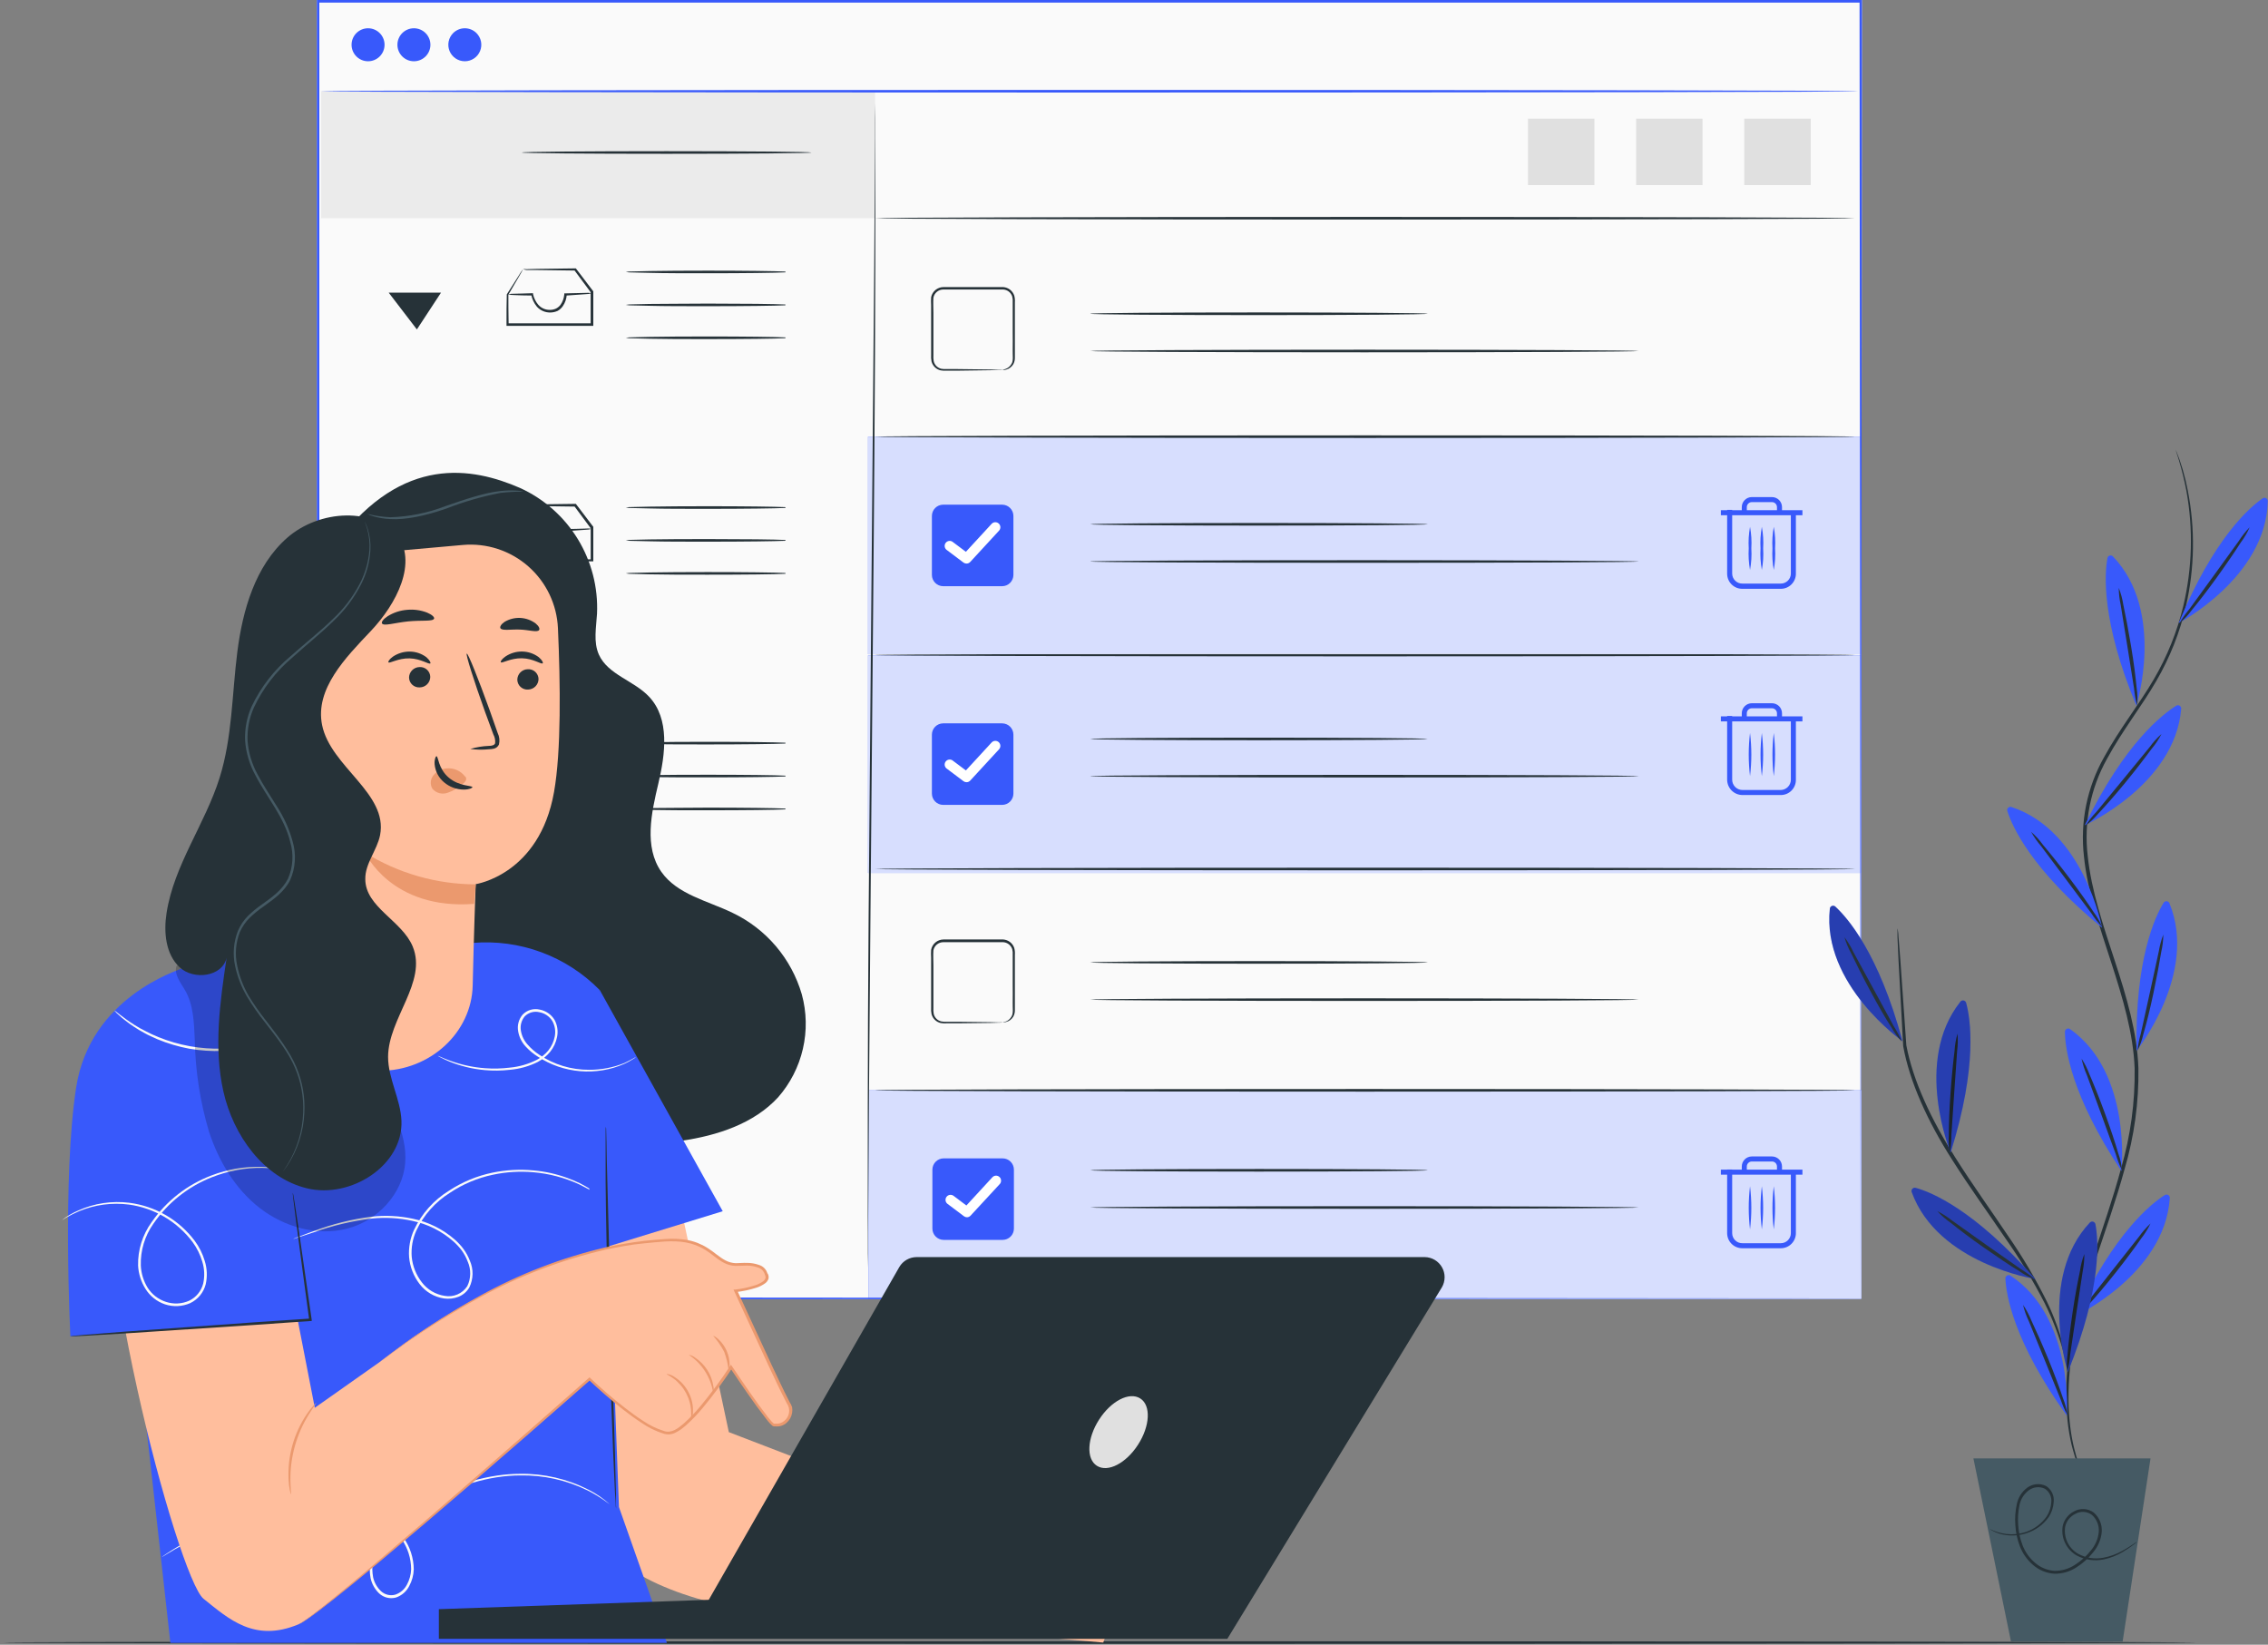 <svg width="451" height="327" viewBox="0 0 451 327" fill="none" xmlns="http://www.w3.org/2000/svg">
<rect x="0" y="0" width="451" height="327" fill="#808080" stroke="none"/>
<path d="M436.651 326.58C436.651 326.73 339.061 326.84 218.711 326.84C98.361 326.84 0.711 326.73 0.711 326.58C0.711 326.43 98.281 326.32 218.711 326.32C339.141 326.32 436.651 326.44 436.651 326.58Z" fill="#263238"/>
<path d="M370 258.23C370 256.4 369.91 155.7 369.78 0.33L370 0.52H63.24L63.5 0.26C63.5 93.72 63.5 181.87 63.5 258.16L63.26 257.93L370.05 258.16L63.26 258.39H63V258.16C63 181.87 63 93.72 63 0.26V0H63.29H370.05H370.27V0.22C370.13 155.7 370 256.4 370 258.23Z" fill="#FAFAFA"/>
<path d="M370.04 0.33H63.25V258.23H370.04V0.33Z" fill="#FAFAFA"/>
<path d="M174.01 18.14H63.85V43.39H174.01V18.14Z" fill="#EBEBEB"/>
<path d="M161.36 30.32C161.36 30.47 148.46 30.58 132.56 30.58C116.66 30.58 103.77 30.47 103.77 30.32C103.77 30.17 116.66 30.06 132.56 30.06C148.46 30.06 161.36 30.18 161.36 30.32Z" fill="#263238"/>
<path d="M370.039 130.3H172.609V173.56H370.039V130.3Z" fill="#3859FB"/>
<g opacity="0.8">
<path d="M370.039 130.3H172.609V173.56H370.039V130.3Z" fill="white"/>
</g>
<path d="M199.271 143.82H187.561C186.318 143.82 185.311 144.827 185.311 146.07V157.78C185.311 159.022 186.318 160.03 187.561 160.03H199.271C200.513 160.03 201.521 159.022 201.521 157.78V146.07C201.521 144.827 200.513 143.82 199.271 143.82Z" fill="#3859FB"/>
<path d="M192.191 155.52C191.975 155.52 191.764 155.45 191.591 155.32L188.321 152.86C188.203 152.787 188.102 152.69 188.024 152.575C187.945 152.46 187.892 152.33 187.866 152.194C187.841 152.057 187.844 151.917 187.876 151.782C187.908 151.647 187.968 151.52 188.051 151.409C188.135 151.298 188.241 151.206 188.362 151.138C188.483 151.071 188.617 151.029 188.756 151.016C188.894 151.003 189.033 151.019 189.165 151.062C189.297 151.106 189.418 151.177 189.521 151.27L192.071 153.18L197.191 147.62C197.371 147.425 197.622 147.31 197.887 147.3C198.152 147.289 198.411 147.385 198.606 147.565C198.801 147.745 198.916 147.996 198.926 148.261C198.937 148.527 198.841 148.785 198.661 148.98L192.931 155.2C192.837 155.302 192.722 155.383 192.595 155.438C192.467 155.493 192.33 155.521 192.191 155.52Z" fill="white"/>
<path d="M370.039 86.82H172.609V130.08H370.039V86.82Z" fill="#3859FB"/>
<path d="M368.85 130.24C368.85 130.39 325.23 130.5 271.43 130.5C217.63 130.5 174.01 130.39 174.01 130.24C174.01 130.09 217.62 129.98 271.43 129.98C325.24 129.98 368.85 130.1 368.85 130.24Z" fill="#263238"/>
<path d="M370.151 216.78H172.721V258.23H370.151V216.78Z" fill="#3859FB"/>
<g opacity="0.8">
<path d="M370.151 216.78H172.721V258.23H370.151V216.78Z" fill="white"/>
</g>
<path d="M199.37 230.31H187.66C186.418 230.31 185.41 231.317 185.41 232.56V244.27C185.41 245.513 186.418 246.52 187.66 246.52H199.37C200.613 246.52 201.62 245.513 201.62 244.27V232.56C201.62 231.317 200.613 230.31 199.37 230.31Z" fill="#3859FB"/>
<path d="M192.29 242.02C192.073 242.02 191.863 241.95 191.69 241.82L188.42 239.36C188.207 239.201 188.067 238.964 188.03 238.701C187.992 238.439 188.06 238.172 188.22 237.96C188.379 237.748 188.616 237.608 188.878 237.57C189.141 237.533 189.407 237.601 189.62 237.76L192.17 239.68L197.29 234.12C197.375 234.014 197.482 233.926 197.603 233.862C197.724 233.799 197.857 233.761 197.993 233.75C198.13 233.74 198.267 233.758 198.396 233.803C198.525 233.848 198.644 233.919 198.745 234.011C198.845 234.104 198.926 234.216 198.982 234.341C199.037 234.466 199.067 234.601 199.068 234.737C199.069 234.874 199.043 235.01 198.99 235.136C198.937 235.262 198.858 235.375 198.76 235.47L193 241.7C192.909 241.798 192.799 241.877 192.677 241.932C192.555 241.987 192.423 242.017 192.29 242.02Z" fill="white"/>
<g opacity="0.8">
<path d="M370.039 86.82H172.609V130.08H370.039V86.82Z" fill="white"/>
</g>
<path d="M199.271 100.34H187.561C186.318 100.34 185.311 101.347 185.311 102.59V114.3C185.311 115.542 186.318 116.55 187.561 116.55H199.271C200.513 116.55 201.521 115.542 201.521 114.3V102.59C201.521 101.347 200.513 100.34 199.271 100.34Z" fill="#3859FB"/>
<path d="M192.191 112.05C191.975 112.05 191.764 111.98 191.591 111.85L188.321 109.39C188.203 109.317 188.102 109.22 188.024 109.105C187.945 108.99 187.892 108.86 187.866 108.724C187.841 108.587 187.844 108.447 187.876 108.312C187.908 108.177 187.968 108.05 188.051 107.939C188.135 107.828 188.241 107.736 188.362 107.668C188.483 107.601 188.617 107.559 188.756 107.546C188.894 107.533 189.033 107.549 189.165 107.592C189.297 107.636 189.418 107.707 189.521 107.8L192.071 109.71L197.191 104.15C197.37 103.956 197.619 103.84 197.884 103.829C198.148 103.818 198.406 103.912 198.601 104.09C198.699 104.179 198.778 104.287 198.834 104.406C198.89 104.526 198.921 104.656 198.927 104.788C198.933 104.92 198.912 105.052 198.866 105.176C198.821 105.3 198.751 105.413 198.661 105.51L192.931 111.73C192.837 111.832 192.722 111.913 192.595 111.968C192.467 112.023 192.33 112.051 192.191 112.05Z" fill="white"/>
<path d="M370 258.23C370 256.4 369.91 155.7 369.78 0.33L370 0.52H63.24L63.5 0.26C63.5 93.72 63.5 181.87 63.5 258.16L63.26 257.93L370.05 258.16L63.26 258.39H63V258.16C63 181.87 63 93.72 63 0.26V0H63.29H370.05H370.27V0.22C370.13 155.7 370 256.4 370 258.23Z" fill="#3859FB"/>
<path d="M63.85 18.14C63.85 17.99 132.26 17.88 216.64 17.88C301.02 17.88 369.45 17.99 369.45 18.14C369.45 18.29 301.05 18.4 216.64 18.4C132.23 18.4 63.85 18.28 63.85 18.14Z" fill="#3859FB"/>
<path d="M73.19 12.18C75.002 12.18 76.47 10.712 76.47 8.9C76.47 7.089 75.002 5.62 73.19 5.62C71.379 5.62 69.91 7.089 69.91 8.9C69.91 10.712 71.379 12.18 73.19 12.18Z" fill="#3859FB"/>
<path d="M82.309 12.18C84.121 12.18 85.589 10.712 85.589 8.9C85.589 7.089 84.121 5.62 82.309 5.62C80.498 5.62 79.029 7.089 79.029 8.9C79.029 10.712 80.498 12.18 82.309 12.18Z" fill="#3859FB"/>
<path d="M94.75 6.58C95.209 7.039 95.521 7.623 95.647 8.259C95.774 8.896 95.709 9.555 95.46 10.154C95.212 10.754 94.792 11.266 94.252 11.626C93.713 11.986 93.079 12.179 92.43 12.179C91.782 12.179 91.148 11.986 90.608 11.626C90.069 11.266 89.649 10.754 89.4 10.154C89.152 9.555 89.087 8.896 89.213 8.259C89.34 7.623 89.652 7.039 90.11 6.58C90.415 6.275 90.777 6.033 91.175 5.869C91.573 5.704 91.999 5.619 92.43 5.619C92.861 5.619 93.288 5.704 93.686 5.869C94.084 6.033 94.446 6.275 94.75 6.58Z" fill="#3859FB"/>
<path d="M104.001 53.52C104.236 53.491 104.475 53.491 104.711 53.52L106.791 53.46L114.411 53.36H114.511L114.571 53.44L117.931 57.86L117.981 57.93V58.01C117.981 60.01 117.981 62.23 117.981 64.53V64.79H114.661H100.941H100.721V64.52C100.721 62.26 100.721 60.25 100.781 58.52L103.121 54.85C103.383 54.387 103.677 53.942 104.001 53.52C103.957 53.654 103.897 53.782 103.821 53.9L103.251 54.9L101.091 58.59V58.5C101.091 60.2 101.091 62.21 101.141 64.5L100.921 64.28H114.641H117.711L117.451 64.54C117.451 62.24 117.451 60.04 117.451 58.02L117.501 58.16L114.201 53.71L114.371 53.79L106.831 53.69H104.731C104.483 53.655 104.238 53.598 104.001 53.52Z" fill="#263238"/>
<path d="M117.75 58.3C117.277 58.427 116.79 58.494 116.3 58.5C115.38 58.58 114.06 58.67 112.49 58.77L112.7 58.55C112.662 59.386 112.388 60.193 111.91 60.88C111.649 61.257 111.307 61.571 110.91 61.8C110.47 62.003 109.994 62.115 109.51 62.13C108.994 62.151 108.481 62.058 108.005 61.858C107.53 61.657 107.105 61.354 106.76 60.97C106.187 60.283 105.801 59.46 105.64 58.58L105.86 58.76C104.4 58.76 103.18 58.71 102.33 58.67C101.882 58.679 101.435 58.628 101 58.52C101.437 58.425 101.883 58.385 102.33 58.4C103.18 58.4 104.4 58.33 105.86 58.3H106V58.49C106.17 59.272 106.531 60 107.05 60.61C107.345 60.941 107.71 61.202 108.118 61.375C108.526 61.547 108.967 61.628 109.41 61.61C109.818 61.608 110.221 61.516 110.59 61.34C110.937 61.16 111.238 60.904 111.47 60.59C111.894 59.984 112.15 59.277 112.21 58.54V58.33H112.4C113.98 58.28 115.3 58.25 116.23 58.24C116.737 58.195 117.248 58.215 117.75 58.3Z" fill="#263238"/>
<path d="M155.339 54.07C155.618 54.007 155.904 53.98 156.189 53.99V54.15C154.189 54.25 147.999 54.33 140.739 54.33C136.239 54.33 132.159 54.33 129.209 54.25L125.719 54.17C125.29 54.184 124.861 54.151 124.439 54.07C124.861 53.989 125.29 53.956 125.719 53.97L129.209 53.89C132.159 53.84 136.209 53.81 140.739 53.81C147.999 53.81 154.149 53.89 156.189 53.99V54.15C155.904 54.166 155.617 54.14 155.339 54.07Z" fill="#263238"/>
<path d="M155.339 60.62C155.617 60.55 155.904 60.523 156.189 60.54V60.7C154.189 60.8 147.999 60.88 140.739 60.88C136.239 60.88 132.159 60.88 129.209 60.8L125.719 60.72C125.291 60.728 124.862 60.694 124.439 60.62C124.861 60.538 125.29 60.501 125.719 60.51L129.209 60.43C132.159 60.43 136.209 60.36 140.739 60.36C147.999 60.36 154.149 60.43 156.189 60.54V60.7C155.904 60.703 155.619 60.676 155.339 60.62Z" fill="#263238"/>
<path d="M155.339 67.16C155.618 67.097 155.904 67.07 156.189 67.08V67.24C154.189 67.35 147.999 67.42 140.739 67.42C136.239 67.42 132.159 67.42 129.209 67.35L125.719 67.26C125.29 67.274 124.861 67.241 124.439 67.16C124.862 67.085 125.291 67.052 125.719 67.06L129.209 66.98C132.159 66.93 136.209 66.9 140.739 66.9C147.999 66.9 154.149 66.98 156.189 67.08V67.24C155.904 67.256 155.617 67.229 155.339 67.16Z" fill="#263238"/>
<path d="M104.001 100.39C104.234 100.343 104.473 100.323 104.711 100.33L106.791 100.28L114.411 100.18H114.511L114.571 100.26L117.931 104.68L117.981 104.75V104.83C117.981 106.83 117.981 109.05 117.981 111.35V111.61H114.661H100.941H100.721V111.39C100.721 109.13 100.721 107.12 100.781 105.39V105.34L103.121 101.67C103.377 101.239 103.661 100.824 103.971 100.43C103.927 100.564 103.867 100.692 103.791 100.81L103.221 101.81L101.101 105.52V105.43C101.101 107.13 101.101 109.14 101.151 111.43L100.931 111.21H114.651H117.721L117.461 111.47C117.461 109.17 117.461 106.97 117.461 104.95L117.511 105.09L114.211 100.64L114.381 100.72L106.841 100.62H104.741C104.487 100.567 104.24 100.49 104.001 100.39Z" fill="#263238"/>
<path d="M117.75 105.14C117.277 105.267 116.79 105.334 116.3 105.34C115.38 105.42 114.06 105.51 112.49 105.61L112.7 105.39C112.662 106.225 112.388 107.033 111.91 107.72C111.649 108.097 111.307 108.411 110.91 108.64C110.47 108.843 109.994 108.955 109.51 108.97C108.994 108.991 108.481 108.898 108.005 108.698C107.53 108.497 107.105 108.194 106.76 107.81C106.187 107.123 105.801 106.3 105.64 105.42L105.86 105.6C104.4 105.6 103.18 105.55 102.33 105.51C101.883 105.525 101.436 105.481 101 105.38C101.437 105.284 101.883 105.241 102.33 105.25L105.86 105.16H106V105.35C106.17 106.132 106.531 106.86 107.05 107.47C107.345 107.8 107.71 108.062 108.118 108.234C108.526 108.407 108.967 108.488 109.41 108.47C109.818 108.468 110.221 108.376 110.59 108.2C110.937 108.02 111.238 107.764 111.47 107.45C111.894 106.844 112.15 106.137 112.21 105.4V105.19H112.4C113.98 105.19 115.3 105.11 116.23 105.1C116.736 105.049 117.247 105.062 117.75 105.14Z" fill="#263238"/>
<path d="M155.339 100.91C155.618 100.847 155.904 100.82 156.189 100.83V100.99C154.189 101.09 147.999 101.17 140.739 101.17C136.239 101.17 132.159 101.17 129.209 101.09L125.719 101.01C125.29 101.024 124.861 100.991 124.439 100.91C124.861 100.829 125.29 100.796 125.719 100.81L129.209 100.73C132.159 100.68 136.209 100.65 140.739 100.65C147.999 100.65 154.149 100.73 156.189 100.83V100.99C155.904 101 155.618 100.973 155.339 100.91Z" fill="#263238"/>
<path d="M155.339 107.46C155.617 107.391 155.904 107.364 156.189 107.38V107.52C154.189 107.62 147.999 107.7 140.739 107.7C136.239 107.7 132.159 107.7 129.209 107.62L125.719 107.54C125.291 107.548 124.862 107.515 124.439 107.44C124.861 107.358 125.29 107.321 125.719 107.33L129.209 107.25C132.159 107.2 136.209 107.18 140.739 107.18C147.999 107.18 154.149 107.25 156.189 107.36V107.52C155.905 107.53 155.62 107.51 155.339 107.46Z" fill="#263238"/>
<path d="M155.339 114C155.618 113.937 155.904 113.91 156.189 113.92V114.08C154.189 114.19 147.999 114.26 140.739 114.26C136.239 114.26 132.159 114.26 129.209 114.19L125.719 114.1C125.29 114.115 124.861 114.081 124.439 114C124.862 113.926 125.291 113.892 125.719 113.9L129.209 113.82C132.159 113.77 136.209 113.74 140.739 113.74C147.999 113.74 154.149 113.82 156.189 113.92V114.08C155.904 114.097 155.617 114.07 155.339 114Z" fill="#263238"/>
<path d="M104.001 147.23C104.234 147.183 104.473 147.163 104.711 147.17L106.791 147.12L114.411 147.02H114.511L114.571 147.1L117.931 151.52L117.981 151.59V151.67C117.981 153.67 117.981 155.89 117.981 158.19V158.45H114.661H100.941H100.721V158.23C100.721 155.97 100.721 153.96 100.781 152.23L103.121 148.56C103.377 148.129 103.661 147.714 103.971 147.32C103.927 147.454 103.867 147.582 103.791 147.7L103.221 148.7L101.061 152.39V152.3C101.061 154 101.061 156.01 101.111 158.3L100.891 158.08H114.611H117.681L117.421 158.34C117.421 156.04 117.421 153.84 117.421 151.82L117.471 151.96L114.171 147.51L114.341 147.59L106.801 147.49H104.701C104.46 147.424 104.226 147.337 104.001 147.23Z" fill="#263238"/>
<path d="M117.75 151.98C117.277 152.107 116.79 152.175 116.3 152.18C115.38 152.26 114.06 152.35 112.49 152.45L112.7 152.23C112.662 153.066 112.388 153.874 111.91 154.56C111.649 154.937 111.307 155.251 110.91 155.48C110.471 155.685 109.994 155.794 109.51 155.8C108.995 155.825 108.481 155.735 108.005 155.536C107.529 155.337 107.104 155.035 106.76 154.65C106.187 153.964 105.801 153.14 105.64 152.26L105.86 152.44C104.4 152.44 103.18 152.44 102.33 152.35C101.883 152.365 101.436 152.322 101 152.22C101.437 152.125 101.883 152.081 102.33 152.09L105.86 152H106V152.19C106.17 152.972 106.531 153.701 107.05 154.31C107.345 154.641 107.71 154.902 108.118 155.075C108.526 155.248 108.967 155.328 109.41 155.31C109.818 155.309 110.221 155.216 110.59 155.04C110.937 154.861 111.238 154.604 111.47 154.29C111.894 153.685 112.15 152.977 112.21 152.24V152.03H112.4C113.98 151.97 115.3 151.95 116.23 151.94C116.736 151.889 117.247 151.902 117.75 151.98Z" fill="#263238"/>
<path d="M155.339 147.75C155.618 147.687 155.904 147.66 156.189 147.67V147.83C154.189 147.93 147.999 148.01 140.739 148.01C136.239 148.01 132.159 148.01 129.209 147.93L125.719 147.85C125.29 147.865 124.861 147.831 124.439 147.75C124.861 147.669 125.29 147.636 125.719 147.65L129.209 147.57C132.159 147.52 136.209 147.49 140.739 147.49C147.999 147.49 154.149 147.57 156.189 147.67V147.83C155.904 147.84 155.618 147.813 155.339 147.75Z" fill="#263238"/>
<path d="M155.339 154.3C155.617 154.231 155.904 154.204 156.189 154.22V154.38C154.189 154.48 147.999 154.56 140.739 154.56C136.239 154.56 132.159 154.56 129.209 154.48L125.719 154.4C125.291 154.408 124.862 154.375 124.439 154.3C124.861 154.218 125.29 154.181 125.719 154.19L129.209 154.11C132.159 154.06 136.209 154.04 140.739 154.04C147.999 154.04 154.149 154.11 156.189 154.22V154.38C155.904 154.383 155.619 154.356 155.339 154.3Z" fill="#263238"/>
<path d="M155.339 160.84C155.618 160.777 155.904 160.75 156.189 160.76V160.92C154.189 161.03 147.999 161.1 140.739 161.1C136.239 161.1 132.159 161.1 129.209 161.03L125.719 160.94C125.29 160.954 124.861 160.921 124.439 160.84C124.862 160.766 125.291 160.732 125.719 160.74L129.209 160.66C132.159 160.66 136.209 160.58 140.739 160.58C147.999 160.58 154.149 160.66 156.189 160.76V160.92C155.904 160.937 155.617 160.91 155.339 160.84Z" fill="#263238"/>
<path d="M354.119 117.07H346.499C346.101 117.077 345.706 117.004 345.336 116.856C344.966 116.708 344.629 116.489 344.345 116.209C344.062 115.93 343.836 115.597 343.682 115.23C343.528 114.863 343.449 114.468 343.449 114.07V101.37H344.449V114.03C344.449 114.297 344.502 114.561 344.606 114.807C344.71 115.053 344.862 115.276 345.053 115.462C345.244 115.649 345.47 115.795 345.718 115.892C345.967 115.99 346.232 116.037 346.499 116.03H354.119C354.65 116.03 355.158 115.819 355.533 115.444C355.908 115.069 356.119 114.561 356.119 114.03V101.81H357.119V114.03C357.124 114.427 357.051 114.822 356.902 115.19C356.754 115.559 356.534 115.895 356.255 116.177C355.976 116.46 355.643 116.685 355.277 116.838C354.91 116.991 354.517 117.07 354.119 117.07Z" fill="#3859FB"/>
<path d="M358.419 101.44H342.199V102.44H358.419V101.44Z" fill="#3859FB"/>
<path d="M347.359 101.94H346.359V100.83C346.359 100.3 346.57 99.791 346.945 99.416C347.32 99.041 347.829 98.83 348.359 98.83H352.359C352.89 98.83 353.399 99.041 353.774 99.416C354.149 99.791 354.359 100.3 354.359 100.83V101.72H353.359V100.83C353.359 100.565 353.254 100.311 353.066 100.123C352.879 99.935 352.625 99.83 352.359 99.83H348.359C348.094 99.83 347.84 99.935 347.652 100.123C347.465 100.311 347.359 100.565 347.359 100.83V101.94Z" fill="#3859FB"/>
<path d="M348 113.33C347.743 111.912 347.656 110.469 347.74 109.03C347.656 107.595 347.743 106.155 348 104.74C348.262 106.154 348.349 107.595 348.26 109.03C348.35 110.469 348.262 111.913 348 113.33Z" fill="#3859FB"/>
<path d="M350.349 113.33C350.093 111.912 350.006 110.469 350.089 109.03C350.006 107.595 350.093 106.155 350.349 104.74C350.612 106.154 350.699 107.595 350.609 109.03C350.699 110.469 350.612 111.913 350.349 113.33Z" fill="#3859FB"/>
<path d="M352.721 113.33C352.464 111.912 352.377 110.469 352.461 109.03C352.377 107.595 352.464 106.155 352.721 104.74C352.983 106.154 353.07 107.595 352.981 109.03C353.07 110.469 352.983 111.913 352.721 113.33Z" fill="#3859FB"/>
<path d="M354.119 158.07H346.499C345.691 158.067 344.917 157.745 344.345 157.174C343.774 156.602 343.452 155.828 343.449 155.02V142.36H344.449V155.02C344.449 155.564 344.665 156.085 345.05 156.469C345.434 156.854 345.956 157.07 346.499 157.07H354.119C354.654 157.057 355.163 156.835 355.537 156.452C355.91 156.069 356.119 155.555 356.119 155.02V142.8H357.119V155.02C357.126 155.418 357.053 155.814 356.905 156.183C356.758 156.553 356.538 156.89 356.258 157.174C355.979 157.457 355.646 157.683 355.279 157.837C354.912 157.991 354.517 158.07 354.119 158.07Z" fill="#3859FB"/>
<path d="M358.419 142.43H342.199V143.43H358.419V142.43Z" fill="#3859FB"/>
<path d="M347.359 142.93H346.359V141.82C346.359 141.289 346.57 140.781 346.945 140.406C347.32 140.031 347.829 139.82 348.359 139.82H352.359C352.89 139.82 353.399 140.031 353.774 140.406C354.149 140.781 354.359 141.289 354.359 141.82V142.71H353.359V141.82C353.359 141.555 353.254 141.3 353.066 141.113C352.879 140.925 352.625 140.82 352.359 140.82H348.359C348.094 140.82 347.84 140.925 347.652 141.113C347.465 141.3 347.359 141.555 347.359 141.82V142.93Z" fill="#3859FB"/>
<path d="M348 154.32C347.654 151.467 347.654 148.583 348 145.73C348.347 148.583 348.347 151.467 348 154.32Z" fill="#3859FB"/>
<path d="M350.35 154.32C350.003 151.467 350.003 148.583 350.35 145.73C350.696 148.583 350.696 151.467 350.35 154.32Z" fill="#3859FB"/>
<path d="M352.721 154.32C352.374 151.467 352.374 148.583 352.721 145.73C353.068 148.583 353.068 151.467 352.721 154.32Z" fill="#3859FB"/>
<path d="M354.119 248.18H346.499C346.101 248.187 345.706 248.114 345.336 247.966C344.966 247.818 344.629 247.598 344.345 247.319C344.062 247.04 343.836 246.707 343.682 246.34C343.528 245.972 343.449 245.578 343.449 245.18V232.52H344.449V245.18C344.449 245.447 344.502 245.711 344.606 245.957C344.71 246.203 344.862 246.426 345.053 246.612C345.244 246.799 345.47 246.945 345.718 247.042C345.967 247.14 346.232 247.187 346.499 247.18H354.119C354.65 247.18 355.158 246.969 355.533 246.594C355.908 246.219 356.119 245.71 356.119 245.18V232.92H357.119V245.14C357.124 245.537 357.051 245.932 356.902 246.3C356.754 246.669 356.534 247.004 356.255 247.287C355.976 247.57 355.643 247.795 355.277 247.948C354.91 248.101 354.517 248.18 354.119 248.18Z" fill="#3859FB"/>
<path d="M358.419 232.55H342.199V233.55H358.419V232.55Z" fill="#3859FB"/>
<path d="M347.359 233.05H346.359V231.93C346.359 231.4 346.57 230.891 346.945 230.516C347.32 230.141 347.829 229.93 348.359 229.93H352.359C352.89 229.93 353.399 230.141 353.774 230.516C354.149 230.891 354.359 231.4 354.359 231.93V232.83H353.359V231.93C353.359 231.665 353.254 231.411 353.066 231.223C352.879 231.036 352.625 230.93 352.359 230.93H348.359C348.094 230.93 347.84 231.036 347.652 231.223C347.465 231.411 347.359 231.665 347.359 231.93V233.05Z" fill="#3859FB"/>
<path d="M348 244.44C347.654 241.587 347.654 238.703 348 235.85C348.347 238.703 348.347 241.587 348 244.44Z" fill="#3859FB"/>
<path d="M350.35 244.44C350.003 241.587 350.003 238.703 350.35 235.85C350.696 238.703 350.696 241.587 350.35 244.44Z" fill="#3859FB"/>
<path d="M352.721 244.44C352.374 241.587 352.374 238.703 352.721 235.85C353.068 238.703 353.068 241.587 352.721 244.44Z" fill="#3859FB"/>
<path d="M368.85 43.39C368.85 43.53 325.23 43.65 271.43 43.65C217.63 43.65 174 43.52 174 43.39C174 43.26 217.61 43.13 271.42 43.13C325.23 43.13 368.85 43.25 368.85 43.39Z" fill="#263238"/>
<path d="M368.85 86.82C368.85 86.96 325.23 87.08 271.43 87.08C217.63 87.08 174 86.96 174 86.82C174 86.68 217.61 86.56 271.42 86.56C325.23 86.56 368.85 86.67 368.85 86.82Z" fill="#263238"/>
<path d="M368.85 172.78C368.85 172.92 325.23 173.04 271.43 173.04C217.63 173.04 174 172.92 174 172.78C174 172.64 217.61 172.52 271.42 172.52C325.23 172.52 368.85 172.63 368.85 172.78Z" fill="#263238"/>
<path d="M368.85 216.78C368.85 216.93 325.23 217.04 271.43 217.04C217.63 217.04 174.01 216.93 174.01 216.78C174.01 216.63 217.62 216.52 271.43 216.52C325.24 216.52 368.85 216.64 368.85 216.78Z" fill="#263238"/>
<path d="M199.28 73.52C199.28 73.52 199.5 73.52 199.88 73.38C200.431 73.205 200.891 72.821 201.16 72.31C201.55 71.66 201.35 70.69 201.38 69.59C201.41 68.49 201.38 67.24 201.38 65.87C201.38 64.5 201.38 62.97 201.38 61.36C201.38 60.95 201.38 60.54 201.38 60.12C201.415 59.721 201.381 59.318 201.28 58.93C201.154 58.548 200.916 58.213 200.597 57.969C200.277 57.724 199.892 57.582 199.49 57.56H187.56C187.097 57.564 186.649 57.728 186.293 58.026C185.937 58.323 185.696 58.734 185.61 59.19C185.54 60.11 185.61 61.19 185.61 62.19C185.61 64.19 185.61 66.09 185.61 67.92C185.61 68.83 185.61 69.72 185.61 70.59C185.583 70.994 185.603 71.4 185.67 71.8C185.756 72.179 185.946 72.525 186.22 72.8C186.484 73.051 186.808 73.23 187.16 73.32C187.52 73.381 187.886 73.401 188.25 73.38H190.42L196.95 73.46L198.73 73.51C198.938 73.505 199.146 73.522 199.35 73.56C199.145 73.588 198.936 73.588 198.73 73.56L196.95 73.61L190.42 73.7H188.25C187.853 73.728 187.453 73.708 187.06 73.64C186.623 73.541 186.222 73.324 185.901 73.012C185.58 72.699 185.351 72.304 185.24 71.87C185.155 71.436 185.128 70.992 185.16 70.55C185.16 69.68 185.16 68.79 185.16 67.88C185.16 66.05 185.16 64.14 185.16 62.15V60.65C185.126 60.127 185.126 59.603 185.16 59.08C185.278 58.515 185.586 58.007 186.035 57.642C186.483 57.278 187.043 57.08 187.62 57.08H199.5C199.993 57.114 200.464 57.294 200.854 57.597C201.244 57.9 201.535 58.312 201.69 58.78C201.806 59.217 201.846 59.67 201.81 60.12C201.81 60.54 201.81 60.95 201.81 61.36C201.81 62.97 201.81 64.48 201.81 65.87C201.81 67.26 201.81 68.49 201.81 69.59C201.81 70.14 201.81 70.65 201.81 71.12C201.823 71.57 201.716 72.015 201.5 72.41C201.185 72.945 200.671 73.333 200.07 73.49C199.815 73.573 199.541 73.583 199.28 73.52Z" fill="#263238"/>
<path d="M199.28 203.29C199.28 203.29 199.5 203.29 199.88 203.15C200.431 202.975 200.891 202.591 201.16 202.08C201.55 201.43 201.35 200.46 201.38 199.36C201.41 198.26 201.38 197.01 201.38 195.64C201.38 194.27 201.38 192.74 201.38 191.13C201.38 190.72 201.38 190.31 201.38 189.89C201.415 189.491 201.381 189.088 201.28 188.7C201.154 188.318 200.916 187.983 200.597 187.739C200.277 187.494 199.892 187.352 199.49 187.33H187.56C187.098 187.333 186.651 187.496 186.296 187.792C185.94 188.087 185.698 188.496 185.61 188.95C185.54 189.88 185.61 190.95 185.61 191.95C185.61 193.95 185.61 195.85 185.61 197.68C185.61 198.59 185.61 199.48 185.61 200.34C185.583 200.748 185.603 201.157 185.67 201.56C185.753 201.94 185.944 202.287 186.22 202.56C186.48 202.816 186.805 202.996 187.16 203.08C187.519 203.15 187.885 203.173 188.25 203.15H190.42L196.95 203.23L198.73 203.28C198.936 203.259 199.144 203.259 199.35 203.28C199.147 203.325 198.938 203.342 198.73 203.33L196.95 203.38L190.42 203.46H188.25C187.853 203.488 187.453 203.468 187.06 203.4C186.623 203.301 186.222 203.084 185.901 202.772C185.58 202.459 185.351 202.064 185.24 201.63C185.154 201.192 185.127 200.745 185.16 200.3C185.16 199.44 185.16 198.55 185.16 197.64C185.16 195.81 185.16 193.9 185.16 191.91V190.41C185.126 189.887 185.126 189.363 185.16 188.84C185.267 188.265 185.572 187.746 186.021 187.372C186.47 186.998 187.036 186.792 187.62 186.79H199.5C199.993 186.824 200.464 187.004 200.854 187.307C201.244 187.61 201.535 188.022 201.69 188.49C201.806 188.927 201.846 189.38 201.81 189.83C201.81 190.25 201.81 190.66 201.81 191.07C201.81 192.68 201.81 194.19 201.81 195.58C201.81 196.97 201.81 198.2 201.81 199.3C201.81 199.85 201.81 200.36 201.81 200.83C201.823 201.28 201.716 201.725 201.5 202.12C201.346 202.385 201.14 202.616 200.894 202.8C200.648 202.984 200.368 203.117 200.07 203.19C199.82 203.29 199.548 203.324 199.28 203.29Z" fill="#263238"/>
<path d="M172.561 254.52C172.561 254.52 172.561 254.31 172.561 253.91C172.561 253.51 172.561 252.91 172.561 252.12C172.561 250.52 172.561 248.2 172.561 245.23C172.561 239.23 172.561 230.58 172.561 219.9C172.561 198.52 172.821 168.98 173.121 136.35C173.421 103.72 173.651 74.19 173.841 52.79C173.911 42.11 173.961 33.46 174.001 27.46C174.001 24.46 174.001 22.17 174.061 20.58C174.061 19.8 174.061 19.21 174.061 18.79C174.061 18.37 174.061 18.18 174.061 18.18C174.061 18.18 174.061 18.38 174.061 18.79C174.061 19.2 174.061 19.79 174.061 20.58C174.061 22.17 174.061 24.49 174.061 27.46C174.061 33.46 174.061 42.11 174.061 52.79C174.011 74.17 173.801 103.72 173.491 136.35C173.181 168.98 172.961 198.5 172.781 219.9C172.711 230.58 172.661 239.23 172.621 245.23C172.621 248.23 172.621 250.52 172.561 252.12C172.561 252.89 172.561 253.48 172.561 253.91C172.561 254.34 172.561 254.52 172.561 254.52Z" fill="#263238"/>
<path d="M283.909 104.24C283.909 104.38 268.909 104.5 250.349 104.5C231.789 104.5 216.789 104.38 216.789 104.24C216.789 104.1 231.789 103.98 250.349 103.98C268.909 103.98 283.909 104.09 283.909 104.24Z" fill="#263238"/>
<path d="M325.859 111.64C325.859 111.79 301.439 111.9 271.329 111.9C241.219 111.9 216.789 111.79 216.789 111.64C216.789 111.49 241.209 111.38 271.329 111.38C301.449 111.38 325.859 111.52 325.859 111.64Z" fill="#263238"/>
<path d="M283.909 191.35C283.909 191.49 268.909 191.61 250.349 191.61C231.789 191.61 216.789 191.49 216.789 191.35C216.789 191.21 231.789 191.09 250.349 191.09C268.909 191.09 283.909 191.2 283.909 191.35Z" fill="#263238"/>
<path d="M325.859 198.75C325.859 198.89 301.439 199.01 271.329 199.01C241.219 199.01 216.789 198.89 216.789 198.75C216.789 198.61 241.209 198.49 271.329 198.49C301.449 198.49 325.859 198.61 325.859 198.75Z" fill="#263238"/>
<path d="M283.909 62.38C283.909 62.53 268.909 62.65 250.349 62.65C231.789 62.65 216.789 62.53 216.789 62.38C216.789 62.23 231.789 62.12 250.349 62.12C268.909 62.12 283.909 62.24 283.909 62.38Z" fill="#263238"/>
<path d="M325.859 69.79C325.859 69.93 301.439 70.05 271.329 70.05C241.219 70.05 216.789 69.93 216.789 69.79C216.789 69.65 241.209 69.53 271.329 69.53C301.449 69.53 325.859 69.65 325.859 69.79Z" fill="#263238"/>
<path d="M283.909 146.92C283.909 147.06 268.909 147.18 250.349 147.18C231.789 147.18 216.789 147.06 216.789 146.92C216.789 146.78 231.789 146.66 250.349 146.66C268.909 146.66 283.909 146.78 283.909 146.92Z" fill="#263238"/>
<path d="M325.859 154.32C325.859 154.47 301.439 154.58 271.329 154.58C241.219 154.58 216.789 154.47 216.789 154.32C216.789 154.17 241.209 154.06 271.329 154.06C301.449 154.06 325.859 154.18 325.859 154.32Z" fill="#263238"/>
<path d="M283.909 232.68C283.909 232.82 268.909 232.94 250.349 232.94C231.789 232.94 216.789 232.82 216.789 232.68C216.789 232.54 231.789 232.42 250.349 232.42C268.909 232.42 283.909 232.52 283.909 232.68Z" fill="#263238"/>
<path d="M325.859 240.08C325.859 240.22 301.439 240.34 271.329 240.34C241.219 240.34 216.789 240.22 216.789 240.08C216.789 239.94 241.209 239.82 271.329 239.82C301.449 239.82 325.859 239.94 325.859 240.08Z" fill="#263238"/>
<path d="M360.069 23.59H346.859V36.8H360.069V23.59Z" fill="#E0E0E0"/>
<path d="M338.56 23.59H325.35V36.8H338.56V23.59Z" fill="#E0E0E0"/>
<path d="M317.05 23.59H303.84V36.8H317.05V23.59Z" fill="#E0E0E0"/>
<path d="M77.289 58.18L82.899 65.5L87.699 58.18H77.289Z" fill="#263238"/>
<path d="M67.13 107.61C80.13 90.45 93.89 92.87 103.42 97.02C108.173 99.186 112.17 102.723 114.897 107.178C117.623 111.633 118.955 116.802 118.72 122.02C118.56 124.76 117.97 127.64 119.09 130.15C120.88 134.15 126.09 135.32 129.09 138.54C133.22 142.95 132.31 149.92 130.91 155.8C129.51 161.68 128.05 168.38 131.5 173.33C134.67 177.86 140.7 179.08 145.68 181.5C148.985 183.078 151.918 185.335 154.29 188.125C156.661 190.915 158.416 194.175 159.44 197.69C160.408 201.227 160.484 204.949 159.662 208.523C158.84 212.096 157.146 215.411 154.73 218.17C149.89 223.43 142.63 225.77 135.56 226.81C125.223 228.336 114.676 227.548 104.679 224.505C94.683 221.462 85.486 216.239 77.752 209.212C70.019 202.185 63.94 193.529 59.956 183.869C55.971 174.21 54.18 163.786 54.71 153.35" fill="#263238"/>
<path d="M104.101 97.75C102.553 97.741 101.007 97.828 99.471 98.01C95.797 98.723 92.196 99.767 88.71 101.13C84.561 102.58 80.55 103.39 77.63 103.2C76.482 103.158 75.343 102.973 74.24 102.65C73.828 102.547 73.431 102.389 73.061 102.18C74.561 102.554 76.096 102.775 77.641 102.84C81.376 102.73 85.065 101.986 88.551 100.64C92.681 99.19 96.55 97.94 99.421 97.64C100.562 97.501 101.714 97.471 102.861 97.55C103.281 97.562 103.698 97.629 104.101 97.75Z" fill="#455A64"/>
<path d="M134.059 234.24C134.559 235.74 144.929 284.74 144.929 284.74L223.819 315.07L219.379 326.58L151.739 320.63C112.259 314.74 110.069 295.37 112.449 273.72L116.539 236.61L134.059 234.24Z" fill="#FFBE9D"/>
<path d="M20.67 207.82C28.8 195.51 41.14 188.41 52.44 184.48L93.94 187.48C98.581 187.078 103.253 187.706 107.623 189.319C111.993 190.932 115.953 193.49 119.22 196.81L123.08 299.64L132.61 326.64H33.88L20.67 207.82Z" fill="#3859FB"/>
<path d="M120.741 239C120.741 239 120.651 238.95 120.501 238.84L119.831 238.34C119.482 238.051 119.118 237.781 118.741 237.53L117.191 236.53C116.571 236.2 115.891 235.83 115.141 235.46C112.271 234.146 109.196 233.337 106.051 233.07C103.354 232.833 100.637 233.002 97.99 233.57C94.951 234.209 92.062 235.424 89.481 237.15C86.571 238.965 84.245 241.579 82.781 244.68C82.049 246.314 81.736 248.105 81.871 249.89C82.049 251.728 82.742 253.479 83.871 254.94C84.976 256.407 86.614 257.38 88.43 257.65C89.286 257.807 90.168 257.707 90.967 257.364C91.766 257.021 92.446 256.449 92.921 255.72C93.291 254.959 93.491 254.126 93.504 253.279C93.518 252.432 93.346 251.593 93.001 250.82C92.708 250.037 92.311 249.297 91.82 248.62C91.328 247.966 90.772 247.364 90.161 246.82C87.833 244.767 85.01 243.358 81.971 242.73C79.326 242.147 76.604 241.995 73.911 242.28C69.995 242.757 66.144 243.669 62.431 245L59.38 246L58.59 246.26C58.502 246.3 58.407 246.324 58.31 246.33L58.571 246.21L59.35 245.9C60.031 245.64 61.05 245.25 62.35 244.78C66.054 243.375 69.911 242.411 73.841 241.91C76.574 241.599 79.339 241.731 82.031 242.3C85.146 242.937 88.044 244.37 90.441 246.46C90.761 246.74 91.061 247.04 91.35 247.35C91.651 247.663 91.928 247.997 92.18 248.35C92.696 249.059 93.117 249.832 93.43 250.65C93.803 251.494 93.986 252.41 93.967 253.332C93.948 254.255 93.728 255.162 93.32 255.99C92.831 256.828 92.074 257.476 91.171 257.83C90.268 258.183 89.291 258.3 88.331 258.17C86.375 257.891 84.609 256.848 83.421 255.27C82.24 253.729 81.522 251.884 81.35 249.95C81.216 248.075 81.561 246.196 82.35 244.49C83.856 241.301 86.252 238.617 89.251 236.76C91.893 235.018 94.841 233.793 97.941 233.15C100.63 232.596 103.387 232.447 106.121 232.71C108.375 232.908 110.593 233.398 112.721 234.17C113.591 234.484 114.446 234.841 115.281 235.24C116.041 235.63 116.721 236.02 117.281 236.36L118.821 237.41C119.191 237.679 119.549 237.966 119.891 238.27L120.521 238.81L120.741 239Z" fill="#FAFAFA"/>
<path d="M119.219 196.76L143.719 240.82L116.539 249.17L119.219 196.76Z" fill="#3859FB"/>
<path d="M122.511 299.93C122.462 299.676 122.436 299.419 122.431 299.16C122.431 298.61 122.361 297.88 122.301 296.96C122.211 294.96 122.091 292.22 121.931 288.82C121.651 281.96 121.301 272.47 120.991 261.99C120.681 251.51 120.491 241.99 120.431 235.13C120.431 231.69 120.431 228.91 120.431 226.99C120.431 226.07 120.431 225.33 120.431 224.78C120.425 224.523 120.442 224.265 120.481 224.01C120.527 224.264 120.547 224.522 120.541 224.78L120.601 226.99C120.601 228.99 120.701 231.73 120.781 235.12C120.961 242.04 121.211 251.51 121.491 261.97C121.771 272.43 122.081 281.89 122.281 288.81C122.361 292.2 122.431 294.97 122.481 296.95C122.481 297.87 122.481 298.61 122.481 299.16C122.517 299.415 122.527 299.673 122.511 299.93Z" fill="#263238"/>
<path d="M126.45 210.18C126.279 210.332 126.091 210.463 125.89 210.57C125.337 210.92 124.762 211.234 124.17 211.51C121.4 212.727 118.37 213.232 115.355 212.978C112.341 212.725 109.437 211.722 106.91 210.06C106.025 209.506 105.221 208.833 104.52 208.06C103.747 207.224 103.233 206.182 103.04 205.06C102.93 204.474 102.953 203.871 103.107 203.294C103.261 202.718 103.542 202.184 103.93 201.73C104.359 201.283 104.897 200.955 105.492 200.78C106.086 200.604 106.716 200.587 107.32 200.73C107.92 200.842 108.491 201.077 108.995 201.422C109.499 201.766 109.927 202.212 110.25 202.73C110.825 203.768 111.013 204.977 110.78 206.14C110.572 207.24 110.095 208.271 109.39 209.14C108.711 209.961 107.879 210.64 106.94 211.14C105.205 212.006 103.321 212.536 101.39 212.7C99.729 212.889 98.054 212.909 96.389 212.76C93.986 212.545 91.627 211.975 89.389 211.07C88.782 210.826 88.187 210.549 87.609 210.24C87.398 210.15 87.2 210.032 87.019 209.89C87.234 209.965 87.445 210.052 87.65 210.15C88.059 210.33 88.65 210.59 89.46 210.88C91.712 211.705 94.068 212.213 96.46 212.39C98.1 212.512 99.748 212.472 101.38 212.27C103.251 212.093 105.072 211.567 106.75 210.72C107.629 210.246 108.41 209.608 109.05 208.84C109.694 208.031 110.13 207.077 110.32 206.06C110.525 205.019 110.355 203.938 109.84 203.01C109.557 202.552 109.182 202.158 108.737 201.855C108.293 201.552 107.789 201.346 107.26 201.25C106.745 201.123 106.206 201.132 105.696 201.276C105.186 201.419 104.722 201.693 104.35 202.07C104.015 202.468 103.772 202.936 103.641 203.439C103.51 203.943 103.492 204.469 103.59 204.98C103.768 205.996 104.233 206.939 104.93 207.7C105.599 208.468 106.369 209.14 107.22 209.7C110.156 211.678 113.62 212.723 117.16 212.7C119.558 212.714 121.936 212.259 124.16 211.36C125.64 210.66 126.42 210.13 126.45 210.18Z" fill="#FAFAFA"/>
<path d="M121.23 299.07L120.95 298.88L120.15 298.3C119.107 297.574 118.014 296.923 116.88 296.35C112.686 294.28 108.055 293.25 103.38 293.35C97.49 293.35 90.52 295.35 83.77 299.23C82.038 300.208 80.416 301.368 78.93 302.69C77.369 304.039 76.073 305.666 75.11 307.49C74.13 309.374 73.809 311.533 74.2 313.62C74.434 314.659 74.97 315.605 75.74 316.34C76.117 316.698 76.581 316.952 77.086 317.076C77.591 317.201 78.119 317.192 78.62 317.05C79.619 316.707 80.447 315.99 80.93 315.05C81.439 314.108 81.723 313.061 81.76 311.99C81.742 309.845 81.08 307.755 79.86 305.99C78.698 304.283 77.189 302.842 75.43 301.76C73.737 300.732 71.88 300.005 69.94 299.61C66.307 298.933 62.585 298.896 58.94 299.5C55.75 299.955 52.598 300.643 49.51 301.56C45.037 302.923 40.717 304.746 36.62 307C35.17 307.79 34.07 308.45 33.32 308.9L32.48 309.42L32.18 309.58C32.18 309.58 32.26 309.5 32.45 309.37L33.27 308.81C33.99 308.33 35.09 307.65 36.53 306.81C40.615 304.511 44.937 302.66 49.42 301.29C52.521 300.34 55.69 299.627 58.9 299.16C62.587 298.521 66.359 298.541 70.04 299.22C72.037 299.617 73.95 300.362 75.69 301.42C77.512 302.53 79.077 304.017 80.28 305.78C81.559 307.615 82.256 309.793 82.28 312.03C82.241 313.185 81.933 314.315 81.38 315.33C80.84 316.407 79.899 317.229 78.76 317.62C78.175 317.786 77.557 317.798 76.967 317.654C76.376 317.51 75.833 317.216 75.39 316.8C74.545 315.987 73.958 314.944 73.7 313.8C73.29 311.589 73.643 309.305 74.7 307.32C75.692 305.438 77.028 303.759 78.64 302.37C80.161 301.033 81.816 299.856 83.58 298.86C90.4 294.94 97.46 293.03 103.43 293.03C108.154 292.953 112.824 294.038 117.03 296.19C118.551 296.961 119.963 297.929 121.23 299.07Z" fill="#FAFAFA"/>
<path d="M50.779 219.2C47.779 203.83 26.029 203.26 22.219 218.45C22.159 218.68 22.099 218.92 22.049 219.16C16.439 243.09 35.389 313.8 40.479 317.88C45.569 321.96 50.619 326.58 59.319 322.97C64.409 320.86 117.259 274.15 117.259 274.15C117.259 274.15 129.479 285.86 133.559 284.84C137.639 283.82 145.419 271.84 145.419 271.84C145.419 271.84 152.979 283.17 153.929 283.34C154.445 283.425 154.975 283.365 155.459 283.168C155.943 282.97 156.363 282.643 156.674 282.223C156.984 281.802 157.172 281.303 157.217 280.782C157.262 280.261 157.163 279.738 156.929 279.27C155.929 277.74 146.289 256.67 146.289 256.67C146.289 256.67 153.879 255.85 152.349 253.3C152.349 253.3 152.159 250.96 147.029 251.41C141.899 251.86 141.999 246 132.449 246.56C122.899 247.12 103.179 249.56 75.449 270.84L62.599 279.9L50.779 219.2Z" fill="#FFBE9D"/>
<path d="M75.421 270.84L75.741 270.58L76.741 269.85L80.491 267.04C85.255 263.63 90.218 260.505 95.351 257.68C103.202 253.33 111.614 250.08 120.351 248.02C122.871 247.49 125.481 247.02 128.191 246.71C129.551 246.56 130.921 246.44 132.321 246.34C133.747 246.234 135.18 246.298 136.591 246.53C138.045 246.786 139.435 247.326 140.681 248.12C141.951 248.89 143.021 249.96 144.301 250.62C144.92 250.942 145.603 251.123 146.301 251.15C147.011 251.15 147.791 251.06 148.571 251.09C149.365 251.09 150.152 251.226 150.901 251.49C151.316 251.608 151.694 251.832 151.996 252.141C152.297 252.449 152.513 252.832 152.621 253.25V253.15C152.824 253.471 152.896 253.858 152.821 254.23C152.71 254.586 152.49 254.898 152.191 255.12C151.64 255.526 151.025 255.837 150.371 256.04C149.068 256.453 147.729 256.737 146.371 256.89L146.581 256.54L153.361 271.21C154.551 273.71 155.731 276.28 157.021 278.77C157.229 279.08 157.394 279.416 157.511 279.77C157.581 280.154 157.581 280.547 157.511 280.93C157.382 281.712 156.978 282.421 156.371 282.93C156.07 283.184 155.721 283.374 155.344 283.49C154.968 283.605 154.572 283.642 154.181 283.6H153.891C153.818 283.587 153.747 283.564 153.681 283.53L153.541 283.43C153.391 283.304 153.251 283.167 153.121 283.02C152.871 282.75 152.631 282.47 152.411 282.18C149.801 278.84 147.491 275.38 145.191 271.98H145.621C143.812 274.736 141.849 277.387 139.741 279.92C138.708 281.174 137.582 282.347 136.371 283.43C136.061 283.69 135.731 283.93 135.421 284.19C135.079 284.419 134.725 284.629 134.361 284.82C133.985 285.022 133.572 285.144 133.147 285.179C132.722 285.213 132.294 285.159 131.891 285.02C130.375 284.538 128.94 283.834 127.631 282.93C126.321 282.08 125.081 281.17 123.871 280.23C121.471 278.34 119.221 276.37 117.081 274.35H117.401C100.641 289.09 86.291 301.47 76.031 310.05C70.901 314.34 66.791 317.67 63.911 319.87C62.471 320.97 61.341 321.79 60.551 322.3C60.16 322.575 59.741 322.806 59.301 322.99C59.301 322.99 59.741 322.77 60.511 322.23C61.281 321.69 62.401 320.87 63.821 319.75C66.661 317.52 70.741 314.15 75.821 309.83C86.031 301.19 100.341 288.76 117.071 273.99L117.231 273.85L117.391 274C119.511 276 121.771 278 124.161 279.83C125.351 280.76 126.591 281.67 127.881 282.5C129.145 283.366 130.53 284.04 131.991 284.5C133.491 285.06 134.831 284 135.991 283.01C137.177 281.942 138.283 280.789 139.301 279.56C141.394 277.042 143.343 274.407 145.141 271.67L145.351 271.34L145.571 271.66C147.861 275.05 150.191 278.52 152.761 281.83C152.987 282.11 153.217 282.38 153.451 282.64C153.571 282.76 153.691 282.89 153.811 282.99L153.891 283.05C153.891 283.05 153.891 283.05 153.891 283.14C153.891 283.23 153.891 283.3 153.891 283.06H154.131C154.456 283.098 154.785 283.069 155.098 282.974C155.411 282.879 155.701 282.721 155.951 282.51C156.471 282.103 156.814 281.51 156.907 280.856C157 280.202 156.837 279.537 156.451 279C155.121 276.45 153.961 273.91 152.771 271.4L146.001 256.71L145.861 256.4H146.201C147.521 256.249 148.824 255.971 150.091 255.57C150.69 255.393 151.254 255.116 151.761 254.75C151.975 254.592 152.136 254.372 152.221 254.12C152.264 253.874 152.214 253.621 152.081 253.41V253.34C151.976 253.016 151.792 252.723 151.546 252.488C151.3 252.252 150.999 252.081 150.671 251.99C149.976 251.748 149.246 251.627 148.511 251.63C147.761 251.63 147.041 251.7 146.241 251.69C145.452 251.659 144.681 251.454 143.981 251.09C142.601 250.38 141.551 249.31 140.331 248.56C139.135 247.803 137.804 247.283 136.411 247.03C133.641 246.53 130.831 246.96 128.141 247.2C125.451 247.44 122.851 247.96 120.341 248.48C111.614 250.503 103.203 253.706 95.341 258C90.205 260.796 85.227 263.874 80.431 267.22L76.651 269.97L75.651 270.67L75.421 270.84Z" fill="#EB996E"/>
<path d="M57.85 297.1C57.85 297.1 57.74 296.84 57.64 296.36C57.503 295.671 57.419 294.972 57.39 294.27C57.131 289.592 58.421 284.96 61.06 281.09C61.455 280.508 61.889 279.953 62.36 279.43C62.7 279.07 62.9 278.88 62.92 278.9C62.94 278.92 62.29 279.8 61.37 281.29C58.953 285.191 57.697 289.701 57.75 294.29C57.77 296 57.94 297.09 57.85 297.1Z" fill="#EB996E"/>
<path d="M36 192.61C35.51 192.94 17.91 198.2 15.14 216.24C12.37 234.28 14 265.7 14 265.7L61.74 262.42L48.05 199L36 192.61Z" fill="#3859FB"/>
<path d="M137.439 282.35C137.359 282.35 137.489 281.7 137.439 280.71C137.389 279.414 137.047 278.146 136.439 277C135.829 275.853 134.972 274.856 133.929 274.08C133.129 273.5 132.539 273.26 132.569 273.17C133.136 273.237 133.676 273.447 134.139 273.78C135.309 274.517 136.262 275.553 136.899 276.78C137.555 278.007 137.863 279.39 137.789 280.78C137.801 281.324 137.681 281.863 137.439 282.35Z" fill="#EB996E"/>
<path d="M141.829 277C141.601 275.454 141.048 273.974 140.207 272.657C139.366 271.341 138.256 270.217 136.949 269.36C137.421 269.441 137.865 269.641 138.239 269.94C139.202 270.575 140.02 271.407 140.639 272.38C141.267 273.351 141.68 274.446 141.849 275.59C141.965 276.054 141.958 276.54 141.829 277Z" fill="#EB996E"/>
<path d="M141.83 265.6C141.83 265.55 142.28 265.75 142.83 266.24C143.539 266.892 144.105 267.684 144.494 268.565C144.883 269.446 145.086 270.397 145.09 271.36C145.09 272.09 144.96 272.53 144.9 272.52C144.756 271.239 144.457 269.98 144.01 268.77C143.409 267.632 142.678 266.568 141.83 265.6Z" fill="#EB996E"/>
<path d="M55.92 232.47C55.837 232.486 55.752 232.486 55.67 232.47L54.95 232.39C54.027 232.276 53.099 232.213 52.17 232.2C48.748 232.165 45.352 232.793 42.17 234.05C37.439 235.897 33.373 239.123 30.5 243.31C28.79 245.729 27.913 248.639 28 251.6C28.068 253.156 28.529 254.67 29.34 256C30.188 257.348 31.484 258.353 33 258.84C34.507 259.341 36.147 259.263 37.6 258.62C38.284 258.293 38.888 257.822 39.372 257.238C39.855 256.654 40.206 255.973 40.4 255.24C40.731 253.78 40.669 252.258 40.22 250.83C39.812 249.447 39.169 248.145 38.32 246.98C36.81 244.959 34.915 243.257 32.744 241.973C30.573 240.689 28.168 239.849 25.67 239.5C22.277 239.056 18.826 239.518 15.67 240.84C14.815 241.205 13.983 241.622 13.18 242.09L12.56 242.47L12.34 242.58C13.333 241.799 14.426 241.153 15.59 240.66C18.762 239.24 22.261 238.715 25.71 239.14C28.271 239.467 30.741 240.303 32.974 241.599C35.207 242.896 37.157 244.627 38.71 246.69C39.605 247.896 40.282 249.25 40.71 250.69C41.189 252.205 41.255 253.821 40.9 255.37C40.689 256.176 40.306 256.926 39.775 257.569C39.245 258.211 38.581 258.73 37.83 259.09C36.251 259.787 34.47 259.876 32.83 259.34C31.204 258.797 29.82 257.699 28.92 256.24C28.05 254.852 27.548 253.266 27.46 251.63C27.39 248.549 28.328 245.53 30.13 243.03C33.072 238.781 37.236 235.527 42.07 233.7C45.292 232.464 48.73 231.886 52.18 232C53.439 232.032 54.692 232.19 55.92 232.47Z" fill="#FAFAFA"/>
<path d="M54.29 206.57C53.908 206.799 53.502 206.987 53.08 207.13C52.6 207.342 52.105 207.519 51.6 207.66C50.946 207.888 50.278 208.075 49.6 208.22C48.787 208.424 47.962 208.581 47.13 208.69C46.23 208.84 45.27 208.89 44.25 208.96C42.041 209.03 39.83 208.879 37.65 208.51C35.479 208.1 33.354 207.471 31.31 206.63C30.38 206.21 29.49 205.83 28.71 205.38C27.966 204.989 27.245 204.555 26.55 204.08C25.968 203.705 25.408 203.297 24.87 202.86C24.451 202.554 24.054 202.22 23.68 201.86C23.335 201.581 23.02 201.266 22.74 200.92C22.81 200.83 24.18 202.16 26.74 203.78C27.443 204.228 28.171 204.635 28.92 205C29.76 205.443 30.621 205.844 31.5 206.2C35.541 207.842 39.88 208.622 44.24 208.49C45.24 208.43 46.24 208.4 47.08 208.27C47.92 208.14 48.78 208.02 49.53 207.87C52.5 207.24 54.25 206.47 54.29 206.57Z" fill="#FAFAFA"/>
<path d="M58.23 237.16C58.281 237.316 58.318 237.477 58.34 237.64C58.4 238 58.48 238.46 58.57 239.03C58.77 240.31 59.04 242.03 59.37 244.26C60.02 248.79 60.93 255.08 61.98 262.38V262.65H61.72L50.56 263.43L24.68 265.13L16.84 265.59L14.7 265.69H14C14.242 265.625 14.49 265.588 14.74 265.58L16.86 265.39L24.7 264.77L50.57 262.91L61.72 262.16L61.49 262.44C60.49 255.13 59.67 248.83 59.07 244.3C58.79 242.1 58.57 240.3 58.41 239.05C58.34 238.47 58.29 238.05 58.25 237.64C58.22 237.482 58.214 237.32 58.23 237.16Z" fill="#263238"/>
<g opacity="0.2">
<path d="M35.08 192.11C34.599 193.8 35.94 195.38 36.809 196.9C38.489 199.82 38.58 203.35 38.73 206.72C38.842 212.913 39.794 219.063 41.559 225C43.48 230.86 46.779 236.41 51.66 240.19C56.539 243.97 63.09 245.82 69.059 244.27C75.029 242.72 80.059 237.42 80.57 231.27C81.079 225.12 77.37 219.64 75.249 213.9C73.609 209.48 72.879 204.78 71.939 200.15C70.999 195.52 69.799 190.87 67.35 186.84C64.9 182.81 61.01 179.44 56.349 178.59C51.69 177.74 46.41 179.94 44.529 184.26" fill="black"/>
</g>
<path d="M58.139 111.37V116.68L57.789 196.29C57.789 205.53 65.669 212.93 75.559 212.9C85.559 212.9 93.809 205.28 93.999 195.9C94.209 186.1 94.599 175.79 94.599 175.79C94.599 175.79 107.259 173.92 110.169 157.49C111.619 149.33 111.439 135.89 110.949 124.9C110.845 122.555 110.267 120.255 109.25 118.14C108.233 116.024 106.799 114.136 105.033 112.59C103.267 111.043 101.206 109.87 98.975 109.142C96.743 108.413 94.387 108.144 92.049 108.35L58.139 111.37Z" fill="#FFBE9D"/>
<path d="M107.089 135C107.084 135.552 106.864 136.08 106.475 136.472C106.087 136.864 105.561 137.09 105.009 137.1C104.739 137.119 104.468 137.083 104.212 136.994C103.957 136.905 103.722 136.765 103.522 136.583C103.321 136.401 103.16 136.18 103.048 135.933C102.936 135.687 102.875 135.421 102.869 135.15C102.874 134.601 103.093 134.075 103.48 133.685C103.866 133.294 104.39 133.07 104.939 133.06C105.209 133.039 105.48 133.074 105.737 133.162C105.993 133.249 106.229 133.388 106.43 133.569C106.631 133.751 106.793 133.971 106.906 134.217C107.02 134.463 107.082 134.729 107.089 135Z" fill="#263238"/>
<path d="M107.919 131.88C107.649 132.15 106.079 130.93 103.799 130.88C101.519 130.83 99.799 131.95 99.599 131.67C99.479 131.54 99.759 131.05 100.489 130.54C101.482 129.866 102.659 129.516 103.859 129.54C105.04 129.561 106.184 129.953 107.129 130.66C107.819 131.25 108.049 131.75 107.919 131.88Z" fill="#263238"/>
<path d="M85.56 134.58C85.555 135.131 85.334 135.658 84.945 136.049C84.557 136.439 84.031 136.662 83.48 136.67C83.211 136.689 82.94 136.653 82.685 136.565C82.43 136.477 82.196 136.338 81.996 136.157C81.796 135.976 81.635 135.756 81.522 135.511C81.409 135.265 81.347 135 81.34 134.73C81.345 134.18 81.564 133.653 81.95 133.261C82.336 132.869 82.86 132.643 83.41 132.63C83.681 132.61 83.953 132.645 84.21 132.733C84.467 132.821 84.703 132.961 84.904 133.143C85.105 133.326 85.267 133.547 85.38 133.794C85.493 134.041 85.554 134.309 85.56 134.58Z" fill="#263238"/>
<path d="M85.57 131.9C85.299 132.17 83.719 130.96 81.45 130.9C79.18 130.84 77.45 131.97 77.249 131.69C77.129 131.56 77.409 131.07 78.139 130.55C79.134 129.88 80.31 129.531 81.51 129.55C82.695 129.563 83.844 129.955 84.79 130.67C85.469 131.28 85.7 131.78 85.57 131.9Z" fill="#263238"/>
<path d="M93.52 148.91C94.723 148.554 95.966 148.349 97.22 148.3C97.81 148.3 98.36 148.15 98.46 147.76C98.519 147.161 98.398 146.558 98.11 146.03C97.58 144.61 97.04 143.13 96.47 141.58C94.2 135.24 92.56 130.04 92.82 129.95C93.08 129.86 95.12 134.95 97.39 141.26L98.96 145.73C99.312 146.439 99.404 147.25 99.22 148.02C99.128 148.226 98.99 148.408 98.817 148.551C98.643 148.695 98.439 148.797 98.22 148.85C97.892 148.925 97.557 148.966 97.22 148.97C95.989 149.096 94.747 149.076 93.52 148.91Z" fill="#263238"/>
<path d="M94.609 175.83C86.835 175.821 79.217 173.646 72.609 169.55C72.609 169.55 77.759 180.96 94.269 179.71L94.609 175.83Z" fill="#EB996E"/>
<path d="M92.46 154.37C92.039 153.817 91.483 153.381 90.846 153.102C90.209 152.824 89.511 152.713 88.82 152.78C88.317 152.817 87.827 152.954 87.378 153.184C86.93 153.415 86.532 153.733 86.21 154.12C85.9 154.493 85.712 154.951 85.671 155.434C85.629 155.917 85.737 156.401 85.98 156.82C86.339 157.243 86.818 157.547 87.354 157.692C87.889 157.836 88.456 157.815 88.98 157.63C90.06 157.267 91.058 156.697 91.92 155.95C92.178 155.772 92.401 155.548 92.58 155.29C92.661 155.163 92.704 155.016 92.704 154.865C92.704 154.715 92.661 154.567 92.58 154.44" fill="#EB996E"/>
<path d="M86.8 150.36C87.17 150.36 87.13 152.81 89.22 154.6C91.31 156.39 93.93 156.16 93.94 156.51C93.94 156.66 93.35 156.98 92.24 156.99C90.792 156.987 89.392 156.47 88.29 155.53C87.229 154.636 86.561 153.362 86.43 151.98C86.35 151 86.64 150.34 86.8 150.36Z" fill="#263238"/>
<path d="M86.32 123C86.08 123.61 83.82 123.28 81.15 123.55C78.48 123.82 76.3 124.55 75.96 123.95C75.81 123.68 76.19 123.11 77.07 122.53C78.235 121.799 79.559 121.36 80.93 121.25C82.288 121.119 83.657 121.307 84.93 121.8C85.93 122.22 86.42 122.71 86.32 123Z" fill="#263238"/>
<path d="M107.2 125.28C106.79 125.79 105.2 125.23 103.35 125.17C101.5 125.11 99.87 125.45 99.51 124.91C99.36 124.64 99.62 124.13 100.32 123.65C101.267 123.08 102.363 122.804 103.467 122.859C104.571 122.915 105.634 123.298 106.52 123.96C107.17 124.5 107.38 125 107.2 125.28Z" fill="#263238"/>
<path d="M78.791 106C83.251 111.81 78.791 120.13 73.731 125.47C68.671 130.81 62.601 136.99 64.051 144.16C65.741 152.48 77.191 157.71 75.581 166.04C74.991 169.04 72.581 171.69 72.641 174.79C72.641 180.38 79.941 183.03 82.071 188.19C84.991 195.28 77.221 202.45 77.171 210.11C77.171 214.46 79.651 218.49 79.831 222.84C80.181 231.75 69.711 238.37 61.051 236.27C52.391 234.17 46.381 225.73 44.421 217C42.461 208.27 43.751 199.24 45.061 190.43C44.231 194.19 38.531 194.95 35.721 192.32C32.911 189.69 32.531 185.32 33.121 181.53C34.601 171.98 40.781 163.85 43.671 154.64C46.201 146.58 46.131 137.98 47.191 129.64C48.251 121.3 50.751 112.52 57.091 106.94C63.431 101.36 74.471 100.57 79.701 107.2" fill="#263238"/>
<path d="M56.211 233C56.275 232.887 56.345 232.776 56.421 232.67C56.571 232.44 56.781 232.12 57.051 231.73C59.052 228.554 60.17 224.902 60.291 221.15C60.413 218.123 59.86 215.107 58.671 212.32C57.361 209.22 55.051 206.32 52.611 203.16C51.323 201.547 50.143 199.85 49.081 198.08C47.975 196.195 47.184 194.141 46.741 192C46.254 189.698 46.448 187.304 47.301 185.11C47.776 183.995 48.454 182.978 49.301 182.11C50.179 181.261 51.126 180.485 52.131 179.79C54.131 178.37 56.131 176.94 57.261 174.72C58.269 172.42 58.432 169.838 57.721 167.43C56.521 162.43 53.041 158.53 50.811 154.18C49.626 152.055 48.92 149.697 48.741 147.27C48.64 144.934 49.081 142.607 50.031 140.47C51.862 136.616 54.506 133.205 57.781 130.47C60.781 127.8 63.681 125.53 66.091 123.17C68.317 121.114 70.171 118.688 71.571 116C72.62 113.964 73.259 111.742 73.451 109.46C73.564 108.019 73.418 106.57 73.021 105.18C72.741 104.18 72.501 103.76 72.541 103.74C72.779 104.19 72.973 104.663 73.121 105.15C73.567 106.544 73.747 108.01 73.651 109.47C73.503 111.788 72.883 114.05 71.831 116.12C70.442 118.856 68.588 121.33 66.351 123.43C63.941 125.83 61.011 128.12 58.071 130.79C54.856 133.514 52.264 136.897 50.471 140.71C49.56 142.78 49.136 145.031 49.231 147.29C49.409 149.641 50.091 151.926 51.231 153.99C52.351 156.13 53.741 158.18 55.061 160.33C56.467 162.485 57.527 164.847 58.201 167.33C58.941 169.859 58.764 172.569 57.701 174.98C56.531 177.35 54.341 178.83 52.401 180.23C51.418 180.907 50.491 181.663 49.631 182.49C48.818 183.308 48.161 184.267 47.691 185.32C46.877 187.425 46.69 189.721 47.151 191.93C47.578 194.038 48.341 196.064 49.411 197.93C50.464 199.671 51.63 201.341 52.901 202.93C55.311 206.07 57.631 209.04 58.951 212.21C60.145 215.054 60.682 218.13 60.521 221.21C60.371 224.999 59.181 228.673 57.081 231.83C56.791 232.24 56.551 232.53 56.401 232.74C56.344 232.832 56.281 232.919 56.211 233Z" fill="#455A64"/>
<path d="M178.84 251.9L140.94 318.08L87.269 319.94V325.84H244.06L286.73 255.94C287.078 255.337 287.262 254.654 287.266 253.958C287.269 253.262 287.091 252.578 286.748 251.972C286.406 251.366 285.912 250.86 285.314 250.503C284.716 250.147 284.035 249.953 283.34 249.94H182.28C181.585 249.94 180.903 250.121 180.3 250.464C179.697 250.808 179.194 251.303 178.84 251.9Z" fill="#263238"/>
<path d="M226.309 287.23C223.929 290.93 220.309 292.82 218.129 291.44C215.949 290.06 216.179 285.95 218.559 282.25C220.939 278.55 224.559 276.66 226.739 278.04C228.919 279.42 228.689 283.53 226.309 287.23Z" fill="#E0E0E0"/>
<path d="M415.401 296C415.343 295.824 415.269 295.653 415.181 295.49L414.491 294.01C413.663 292.098 412.994 290.122 412.491 288.1C411.151 282.84 410.681 274.8 412.671 265.26C413.744 260.06 415.157 254.935 416.901 249.92C418.701 244.47 420.781 238.69 422.481 232.45C424.402 225.933 425.33 219.164 425.231 212.37C424.981 205.27 422.871 198.18 420.561 191.12C418.251 184.06 415.871 177.12 415.151 170.19C414.359 163.499 415.707 156.728 419.001 150.85C422.061 145.21 425.911 140.39 428.791 135.39C431.484 130.758 433.47 125.75 434.681 120.53C436.417 112.974 436.543 105.138 435.051 97.53C434.525 94.743 433.72 92.016 432.651 89.39C432.684 89.573 432.731 89.754 432.791 89.93C432.911 90.32 433.071 90.84 433.281 91.49C433.882 93.493 434.38 95.526 434.771 97.58C436.147 105.157 435.943 112.936 434.171 120.43C432.939 125.585 430.95 130.528 428.271 135.1C425.391 140.04 421.521 144.84 418.401 150.55C415.017 156.536 413.617 163.439 414.401 170.27C415.121 177.34 417.521 184.27 419.821 191.36C422.121 198.45 424.211 205.42 424.481 212.41C424.579 219.131 423.672 225.828 421.791 232.28C420.121 238.5 418.061 244.28 416.291 249.74C414.563 254.786 413.17 259.941 412.121 265.17C410.181 274.78 410.731 282.9 412.181 288.17C412.721 290.201 413.451 292.176 414.361 294.07L415.121 295.52C415.194 295.691 415.288 295.852 415.401 296Z" fill="#263238"/>
<path d="M424.831 140.32C424.831 140.32 430.681 121.61 420.181 110.65C420.101 110.56 419.997 110.494 419.881 110.46C419.765 110.427 419.641 110.427 419.525 110.46C419.409 110.494 419.305 110.559 419.224 110.65C419.144 110.74 419.091 110.851 419.071 110.97C418.511 114.06 417.811 123.47 424.831 140.32Z" fill="#3859FB"/>
<path d="M421.32 116.88C421.336 118.044 421.47 119.204 421.72 120.34C422.1 122.71 422.55 125.51 423.05 128.59C423.55 131.67 423.98 134.47 424.36 136.85C424.459 138.004 424.667 139.146 424.98 140.26C425.092 139.101 425.058 137.932 424.88 136.78C424.68 134.64 424.31 131.7 423.77 128.47C423.23 125.24 422.68 122.34 422.23 120.24C422.053 119.09 421.747 117.963 421.32 116.88Z" fill="#263238"/>
<path d="M418.001 184.46C418.001 184.46 414.421 165.18 400.001 160.46C399.888 160.418 399.765 160.409 399.648 160.434C399.53 160.459 399.421 160.516 399.335 160.6C399.248 160.683 399.186 160.789 399.157 160.906C399.129 161.023 399.133 161.146 399.171 161.26C400.091 164.2 403.871 172.85 418.001 184.46Z" fill="#3859FB"/>
<path d="M403.891 165.39C404.462 166.407 405.132 167.365 405.891 168.25C407.341 170.18 409.041 172.43 410.891 174.92L415.891 181.61C416.523 182.584 417.242 183.497 418.041 184.34C417.59 183.274 417.013 182.267 416.321 181.34C415.151 179.54 413.441 177.12 411.461 174.51C409.481 171.9 407.631 169.6 406.241 167.96C405.562 167.013 404.773 166.151 403.891 165.39Z" fill="#263238"/>
<path d="M421.851 232.83C421.851 232.83 424.021 213.34 411.621 204.59C411.525 204.528 411.414 204.493 411.3 204.488C411.186 204.483 411.072 204.508 410.971 204.561C410.869 204.613 410.784 204.692 410.722 204.788C410.661 204.885 410.626 204.996 410.621 205.11C410.631 208.26 411.741 217.63 421.851 232.83Z" fill="#3859FB"/>
<path d="M413.93 210.49C414.173 211.627 414.532 212.736 415 213.8C415.83 216.07 416.8 218.72 417.88 221.65C418.96 224.58 419.88 227.24 420.74 229.51C421.062 230.622 421.484 231.703 422 232.74C421.888 231.583 421.633 230.444 421.24 229.35C420.64 227.28 419.71 224.47 418.57 221.35C417.43 218.23 416.33 215.53 415.48 213.56C415.079 212.482 414.559 211.452 413.93 210.49Z" fill="#263238"/>
<path d="M411.001 281.48C411.001 281.48 412.481 261.92 399.781 253.62C399.682 253.557 399.568 253.521 399.45 253.518C399.333 253.514 399.216 253.543 399.114 253.6C399.011 253.658 398.926 253.742 398.867 253.844C398.809 253.946 398.779 254.062 398.781 254.18C398.911 257.32 400.351 266.65 411.001 281.48Z" fill="#3859FB"/>
<path d="M402.291 259.44C402.559 260.568 402.948 261.665 403.451 262.71L406.611 270.45C407.791 273.35 408.851 275.97 409.751 278.2C410.115 279.302 410.576 280.37 411.131 281.39C410.971 280.235 410.672 279.103 410.241 278.02C409.571 276.02 408.541 273.2 407.291 270.17C406.041 267.14 404.841 264.44 403.931 262.51C403.498 261.43 402.948 260.4 402.291 259.44Z" fill="#263238"/>
<path d="M433.24 123.88C433.24 123.88 450.62 114.8 450.96 99.63C450.962 99.513 450.933 99.397 450.874 99.294C450.816 99.192 450.731 99.108 450.628 99.051C450.525 98.993 450.409 98.965 450.291 98.968C450.174 98.972 450.059 99.007 449.96 99.07C447.36 100.85 440.21 107 433.24 123.88Z" fill="#3859FB"/>
<path d="M447.351 104.84C446.539 105.67 445.815 106.581 445.191 107.56C443.771 109.51 442.121 111.8 440.291 114.33C438.461 116.86 436.791 119.15 435.371 121.09C434.619 121.977 433.949 122.931 433.371 123.94C434.27 123.2 435.073 122.35 435.761 121.41C437.131 119.76 438.951 117.41 440.861 114.76C442.771 112.11 444.431 109.66 445.591 107.85C446.292 106.918 446.883 105.908 447.351 104.84Z" fill="#263238"/>
<path d="M414.57 164.07C414.57 164.07 432.47 156.07 433.74 140.94C433.755 140.817 433.734 140.693 433.68 140.582C433.626 140.471 433.542 140.377 433.437 140.312C433.332 140.247 433.211 140.214 433.088 140.215C432.964 140.216 432.844 140.253 432.74 140.32C430.07 142 422.55 147.66 414.57 164.07Z" fill="#3859FB"/>
<path d="M429.821 145.93C428.954 146.704 428.173 147.569 427.491 148.51L422.191 154.97L416.871 161.42C416.069 162.26 415.349 163.174 414.721 164.15C415.657 163.455 416.51 162.653 417.261 161.76C418.731 160.2 420.691 157.97 422.761 155.44C424.831 152.91 426.631 150.56 427.901 148.83C428.647 147.938 429.291 146.965 429.821 145.93Z" fill="#263238"/>
<path d="M424.871 208.9C424.871 208.9 437.161 193.62 431.401 179.59C431.357 179.479 431.283 179.383 431.187 179.311C431.092 179.24 430.978 179.196 430.86 179.185C430.741 179.173 430.621 179.195 430.514 179.247C430.407 179.299 430.316 179.38 430.251 179.48C428.601 182.15 424.501 190.66 424.871 208.9Z" fill="#3859FB"/>
<path d="M430.181 185.81C429.772 186.898 429.471 188.023 429.281 189.17C428.771 191.52 428.171 194.28 427.511 197.34C426.851 200.4 426.231 203.15 425.711 205.5C425.387 206.611 425.163 207.749 425.041 208.9C425.563 207.862 425.956 206.764 426.211 205.63C426.811 203.57 427.541 200.69 428.211 197.49C428.881 194.29 429.431 191.38 429.771 189.26C430.035 188.129 430.172 186.972 430.181 185.81Z" fill="#263238"/>
<path d="M412.701 261.66C412.701 261.66 430.461 253.36 431.471 238.22C431.483 238.098 431.461 237.976 431.406 237.866C431.352 237.757 431.267 237.665 431.163 237.601C431.058 237.537 430.938 237.504 430.816 237.506C430.693 237.508 430.574 237.544 430.471 237.61C427.821 239.28 420.401 245.12 412.701 261.66Z" fill="#3859FB"/>
<path d="M427.64 243.26C426.792 244.055 426.025 244.933 425.35 245.88L420.16 252.44L415 259C414.216 259.856 413.513 260.784 412.9 261.77C413.824 261.062 414.66 260.246 415.39 259.34C416.84 257.76 418.76 255.49 420.79 252.92C422.82 250.35 424.58 247.98 425.79 246.23C426.513 245.31 427.133 244.314 427.64 243.26Z" fill="#263238"/>
<path d="M377.32 184.57C377.32 184.57 377.32 184.71 377.32 185C377.32 185.29 377.32 185.75 377.32 186.25C377.37 187.43 377.44 189.02 377.53 191.01C377.75 195.19 378.07 201.01 378.46 208.01C379.73 215.1 383.34 223.01 388.2 230.6C391.76 236.23 395.49 241.34 398.71 246.1C401.635 250.246 404.268 254.59 406.59 259.1C408.117 262.164 409.353 265.365 410.28 268.66C410.59 269.83 410.82 270.74 410.96 271.37C411.016 271.691 411.103 272.006 411.22 272.31C411.209 271.974 411.169 271.64 411.1 271.31C411.02 270.67 410.83 269.74 410.55 268.55C409.719 265.204 408.55 261.95 407.06 258.84C404.792 254.261 402.188 249.856 399.27 245.66C396.07 240.87 392.36 235.75 388.82 230.15C383.99 222.55 380.39 214.81 379.08 207.83C378.59 200.83 378.19 195.04 377.89 190.83C377.73 188.83 377.6 187.27 377.51 186.09C377.51 185.59 377.42 185.18 377.38 184.84C377.367 184.749 377.347 184.659 377.32 184.57Z" fill="#263238"/>
<path d="M387.891 229.16C387.891 229.16 380.371 211.06 389.831 199.16C389.904 199.065 390.003 198.992 390.115 198.949C390.228 198.907 390.35 198.896 390.468 198.919C390.587 198.942 390.696 198.997 390.785 199.078C390.873 199.16 390.938 199.264 390.971 199.38C391.811 202.44 393.361 211.75 387.891 229.16Z" fill="#3859FB"/>
<path d="M389.261 205.5C388.937 206.618 388.739 207.768 388.671 208.93C388.401 211.06 388.101 214.01 387.871 217.27C387.641 220.53 387.531 223.5 387.531 225.64C387.456 226.804 387.526 227.973 387.741 229.12C387.944 227.978 388.045 226.82 388.041 225.66C388.201 223.26 388.391 220.44 388.601 217.32C388.811 214.2 389.021 211.38 389.181 208.98C389.329 207.826 389.355 206.66 389.261 205.5Z" fill="#263238"/>
<g opacity="0.3">
<path d="M387.891 229.16C387.891 229.16 380.371 211.06 389.831 199.16C389.904 199.065 390.003 198.992 390.115 198.949C390.228 198.907 390.35 198.896 390.468 198.919C390.587 198.942 390.696 198.997 390.785 199.078C390.873 199.16 390.938 199.264 390.971 199.38C391.811 202.44 393.361 211.75 387.891 229.16Z" fill="black"/>
</g>
<path d="M411.201 272.8C411.201 272.8 405.201 254.14 415.561 243.09C415.642 243.001 415.746 242.936 415.862 242.902C415.977 242.868 416.1 242.867 416.216 242.9C416.333 242.932 416.438 242.996 416.52 243.084C416.602 243.172 416.657 243.282 416.681 243.4C417.271 246.48 418.051 255.89 411.201 272.8Z" fill="#3859FB"/>
<path d="M414.481 249.33C414.063 250.416 413.771 251.547 413.611 252.7C413.171 254.8 412.611 257.7 412.141 260.94C411.671 264.18 411.291 267.12 411.141 269.26C410.98 270.413 410.957 271.581 411.071 272.74C411.377 271.622 411.575 270.476 411.661 269.32C412.011 266.94 412.431 264.14 412.891 261.06C413.351 257.98 413.791 255.17 414.151 252.79C414.375 251.65 414.485 250.491 414.481 249.33Z" fill="#263238"/>
<g opacity="0.3">
<path d="M411.201 272.8C411.201 272.8 405.201 254.14 415.561 243.09C415.642 243.001 415.746 242.936 415.862 242.902C415.977 242.868 416.1 242.867 416.216 242.9C416.333 242.932 416.438 242.996 416.52 243.084C416.602 243.172 416.657 243.282 416.681 243.4C417.271 246.48 418.051 255.89 411.201 272.8Z" fill="black"/>
</g>
<path d="M378.311 207C378.311 207 362.251 195.76 363.871 180.67C363.881 180.55 363.924 180.435 363.996 180.338C364.068 180.241 364.166 180.166 364.278 180.122C364.39 180.077 364.512 180.065 364.631 180.086C364.75 180.106 364.861 180.16 364.951 180.24C367.281 182.38 373.581 189.41 378.311 207Z" fill="#3859FB"/>
<g opacity="0.3">
<path d="M378.311 207C378.311 207 362.251 195.76 363.871 180.67C363.881 180.55 363.924 180.435 363.996 180.338C364.068 180.241 364.166 180.166 364.278 180.122C364.39 180.077 364.512 180.065 364.631 180.086C364.75 180.106 364.861 180.16 364.951 180.24C367.281 182.38 373.581 189.41 378.311 207Z" fill="black"/>
</g>
<path d="M366.781 186.33C367.099 187.448 367.545 188.525 368.111 189.54C369.031 191.48 370.361 194.13 371.911 197.01C373.461 199.89 374.911 202.45 376.111 204.26C376.679 205.279 377.368 206.226 378.161 207.08C377.724 206.006 377.188 204.975 376.561 204L372.561 196.66L368.561 189.31C368.069 188.26 367.472 187.262 366.781 186.33Z" fill="#263238"/>
<path d="M404.721 254.3C404.721 254.3 385.341 251.3 380.151 237.02C380.11 236.909 380.101 236.788 380.124 236.671C380.147 236.554 380.202 236.446 380.282 236.358C380.363 236.271 380.466 236.207 380.58 236.174C380.694 236.141 380.816 236.139 380.931 236.17C384.001 237 392.711 240.56 404.721 254.3Z" fill="#3859FB"/>
<g opacity="0.3">
<path d="M404.721 254.3C404.721 254.3 385.341 251.3 380.151 237.02C380.11 236.909 380.101 236.788 380.124 236.671C380.147 236.554 380.202 236.446 380.282 236.358C380.363 236.271 380.466 236.207 380.58 236.174C380.694 236.141 380.816 236.139 380.931 236.17C384.001 237 392.711 240.56 404.721 254.3Z" fill="black"/>
</g>
<path d="M385.24 240.8C386.026 241.659 386.905 242.427 387.86 243.09C389.53 244.43 391.86 246.22 394.56 248.09C397.26 249.96 399.69 251.63 401.56 252.75C402.514 253.422 403.549 253.97 404.64 254.38C403.772 253.613 402.839 252.924 401.85 252.32L395 247.53L388.19 242.68C387.273 241.956 386.285 241.326 385.24 240.8Z" fill="#263238"/>
<path d="M427.64 289.96L422.09 326.41L399.89 326.37L392.42 289.96H427.64Z" fill="#455A64"/>
<path d="M395.67 304C395.67 304 395.72 304.06 395.85 304.14C395.98 304.22 396.17 304.34 396.44 304.47C397.22 304.851 398.058 305.101 398.92 305.21C400.291 305.395 401.686 305.265 403 304.83C404.77 304.27 406.31 303.15 407.39 301.64C407.985 300.729 408.33 299.677 408.39 298.59C408.451 297.98 408.342 297.365 408.076 296.812C407.809 296.26 407.395 295.792 406.88 295.46C406.291 295.168 405.634 295.041 404.978 295.094C404.323 295.147 403.694 295.377 403.16 295.76C402.056 296.569 401.298 297.766 401.04 299.11C400.746 300.462 400.651 301.85 400.76 303.23C400.835 304.672 401.139 306.093 401.66 307.44C402.205 308.854 403.088 310.114 404.23 311.11C405.416 312.162 406.918 312.788 408.5 312.89C410.08 312.925 411.633 312.474 412.95 311.6C414.214 310.793 415.333 309.779 416.26 308.6C417.213 307.468 417.799 306.073 417.94 304.6C417.996 303.878 417.882 303.153 417.608 302.483C417.334 301.812 416.906 301.216 416.36 300.74C415.798 300.324 415.128 300.08 414.431 300.037C413.733 299.995 413.038 300.155 412.43 300.5C411.846 300.791 411.337 301.213 410.943 301.734C410.549 302.254 410.281 302.859 410.16 303.5C409.993 304.633 410.172 305.79 410.674 306.819C411.175 307.848 411.975 308.703 412.97 309.27C414.607 310.158 416.507 310.434 418.33 310.05C419.676 309.769 420.964 309.262 422.14 308.55C422.883 308.115 423.597 307.634 424.28 307.11C424.532 306.94 424.763 306.742 424.97 306.52C424.706 306.666 424.452 306.83 424.21 307.01C423.72 307.33 423 307.82 422.03 308.35C420.86 309.006 419.589 309.466 418.27 309.71C416.534 310.048 414.735 309.761 413.19 308.9C412.289 308.368 411.567 307.58 411.116 306.636C410.666 305.692 410.507 304.635 410.66 303.6C410.77 303.043 411.008 302.519 411.355 302.07C411.702 301.62 412.149 301.258 412.66 301.01C413.174 300.708 413.766 300.566 414.36 300.601C414.955 300.637 415.526 300.849 416 301.21C416.472 301.632 416.84 302.158 417.074 302.746C417.308 303.334 417.403 303.969 417.35 304.6C417.213 305.955 416.665 307.235 415.78 308.27C414.895 309.391 413.826 310.355 412.62 311.12C411.404 311.921 409.976 312.339 408.52 312.32C407.075 312.215 405.705 311.639 404.62 310.68C403.545 309.752 402.714 308.574 402.2 307.25C401.704 305.97 401.411 304.62 401.33 303.25C401.222 301.929 401.303 300.599 401.57 299.3C401.8 298.1 402.471 297.03 403.45 296.3C403.9 295.964 404.433 295.758 404.992 295.704C405.55 295.649 406.113 295.748 406.62 295.99C407.06 296.273 407.413 296.672 407.641 297.143C407.869 297.615 407.962 298.139 407.91 298.66C407.855 299.671 407.538 300.649 406.99 301.5C405.974 302.947 404.524 304.032 402.85 304.6C401.61 305.009 400.297 305.145 399 305C397.842 304.854 396.717 304.516 395.67 304Z" fill="#263238"/>
</svg>
